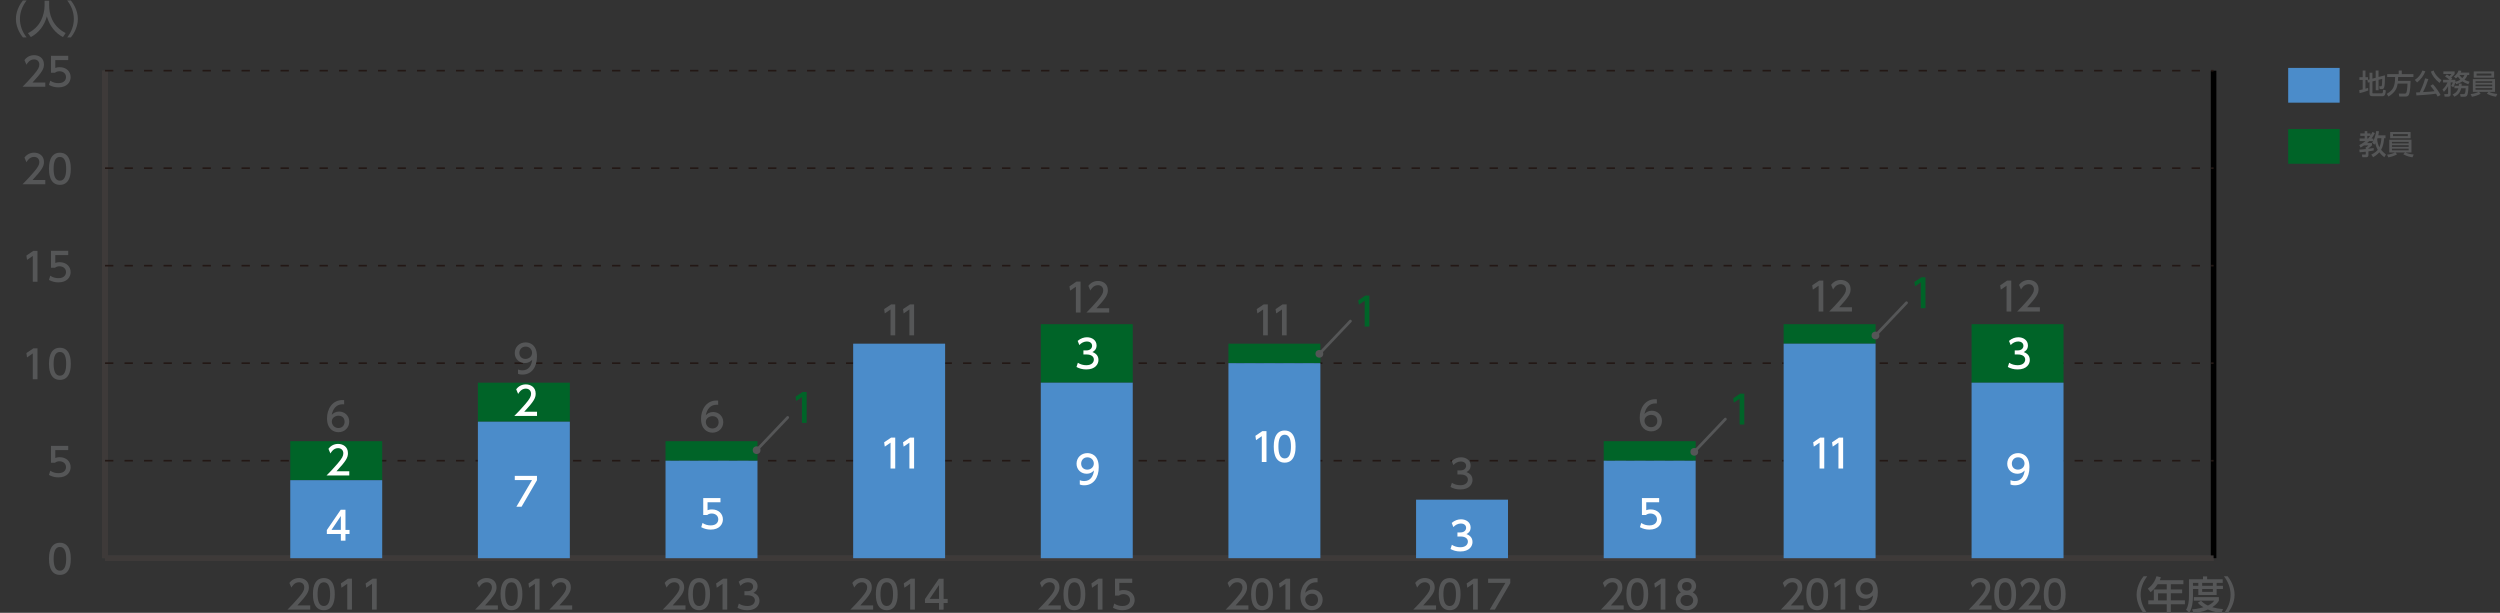 <?xml version="1.0" encoding="utf-8"?>
<!-- Generator: Adobe Illustrator 26.3.1, SVG Export Plug-In . SVG Version: 6.00 Build 0)  -->
<svg version="1.1" id="レイヤー_1" xmlns="http://www.w3.org/2000/svg" xmlns:xlink="http://www.w3.org/1999/xlink" x="0px"
	 y="0px" width="1200.47px" height="294.26px" viewBox="0 0 1200.47 294.26" style="enable-background:new 0 0 1200.47 294.26;"
	 xml:space="preserve">
<rect x="0" y="0" width="1200.47" height="294.26" fill="#333333" stroke="none"/>
<style type="text/css">
	.st0{fill-rule:evenodd;clip-rule:evenodd;fill:none;stroke:#3E3A39;stroke-width:2.675;stroke-miterlimit:10;}
	
		.st1{fill-rule:evenodd;clip-rule:evenodd;fill:none;stroke:#231815;stroke-width:0.803;stroke-miterlimit:10;stroke-dasharray:4.013,5.351;}
	.st2{fill:none;stroke:#000000;stroke-width:2.675;stroke-miterlimit:10;}
	.st3{fill:#555657;}
	.st4{fill:#006428;}
	.st5{fill:#4B8CCA;}
	.st6{fill:#FFFFFF;}
	.st7{fill:none;stroke:#555657;stroke-width:1.338;stroke-linecap:round;stroke-linejoin:round;stroke-miterlimit:10;}
</style>
<g>
	<line class="st0" x1="50.43" y1="268.04" x2="1062.94" y2="268.04"/>
	<g>
		<g>
			<line class="st0" x1="50.43" y1="268.04" x2="50.43" y2="33.93"/>
			<path class="st1" d="M657.01,268.04"/>
			<path class="st1" d="M747.11,268.04"/>
			<line class="st2" x1="1062.94" y1="268.04" x2="1062.94" y2="33.93"/>
		</g>
	</g>
</g>
<g>
	<g>
		<path class="st3" d="M23.52,268.33c0-1.44,0-7.71,5.24-7.71c5.24,0,5.24,6.29,5.24,7.71c0,1.44,0,7.73-5.24,7.73
			C23.52,276.06,23.52,269.77,23.52,268.33z M31.78,268.33c0-2.87-0.54-5.69-3.01-5.69c-2.47,0-3.01,2.85-3.01,5.69
			c0,3.01,0.62,5.71,3.01,5.71C31.23,274.04,31.78,271.15,31.78,268.33z"/>
	</g>
	<g>
		<path class="st3" d="M32.75,216.11h-6.2v3.8c0.47-0.17,1.07-0.37,2.13-0.37c3.18,0,5.24,2.12,5.24,4.77
			c0,2.34-1.69,4.92-5.86,4.92c-1.65,0-3.09-0.38-4.55-1.16l0.62-2.04c1.2,0.81,2.47,1.18,3.91,1.18c2.86,0,3.65-1.68,3.65-2.92
			c0-1.74-1.42-2.79-3.16-2.79c-0.77,0-1.55,0.21-2.13,0.71h-1.93v-8.12h8.28V216.11z"/>
	</g>
	<g>
		<path class="st3" d="M16.03,167.27h1.97v14.85h-2.25v-12.41l-2.77,1.91l-0.3-2.08L16.03,167.27z"/>
		<path class="st3" d="M23.52,174.69c0-1.44,0-7.71,5.24-7.71c5.24,0,5.24,6.29,5.24,7.71c0,1.44,0,7.73-5.24,7.73
			C23.52,182.42,23.52,176.13,23.52,174.69z M31.77,174.69c0-2.87-0.54-5.69-3.01-5.69c-2.47,0-3.01,2.85-3.01,5.69
			c0,3.01,0.62,5.71,3.01,5.71C31.23,180.4,31.77,177.51,31.77,174.69z"/>
	</g>
	<g>
		<path class="st3" d="M16.03,120.45h1.97v14.85h-2.25v-12.41l-2.77,1.91l-0.3-2.08L16.03,120.45z"/>
		<path class="st3" d="M32.75,122.47h-6.2v3.8c0.47-0.17,1.07-0.37,2.13-0.37c3.18,0,5.24,2.12,5.24,4.77
			c0,2.34-1.69,4.92-5.86,4.92c-1.65,0-3.09-0.38-4.55-1.16l0.62-2.04c1.2,0.81,2.47,1.18,3.91,1.18c2.86,0,3.65-1.68,3.65-2.92
			c0-1.74-1.42-2.79-3.16-2.79c-0.77,0-1.55,0.21-2.13,0.71h-1.93v-8.13h8.28V122.47z"/>
	</g>
	<g>
		<path class="st3" d="M21.75,86.45v2.02H10.82c1.63-1.63,3.35-3.39,5.26-5.64c2.27-2.66,2.81-3.76,2.81-5.02
			c0-1.46-1.01-2.47-2.53-2.47c-2.21,0-3.31,1.97-3.67,2.56l-0.94-2.23c1.16-1.54,2.73-2.36,4.66-2.36c2.12,0,4.7,1.22,4.7,4.44
			c0,2.12-0.88,3.74-5.5,8.69H21.75z"/>
		<path class="st3" d="M23.52,81.04c0-1.44,0-7.71,5.24-7.71c5.24,0,5.24,6.29,5.24,7.71c0,1.44,0,7.73-5.24,7.73
			C23.52,88.78,23.52,82.48,23.52,81.04z M31.77,81.04c0-2.86-0.54-5.69-3.01-5.69c-2.47,0-3.01,2.85-3.01,5.69
			c0,3.01,0.62,5.71,3.01,5.71C31.23,86.75,31.77,83.87,31.77,81.04z"/>
	</g>
	<g>
		<path class="st3" d="M21.75,39.63v2.02H10.82c1.63-1.63,3.35-3.39,5.26-5.64c2.27-2.66,2.81-3.76,2.81-5.02
			c0-1.46-1.01-2.47-2.53-2.47c-2.21,0-3.31,1.97-3.67,2.56l-0.94-2.23c1.16-1.54,2.73-2.36,4.66-2.36c2.12,0,4.7,1.22,4.7,4.44
			c0,2.12-0.88,3.74-5.5,8.69H21.75z"/>
		<path class="st3" d="M32.75,28.83h-6.2v3.8c0.47-0.17,1.07-0.37,2.13-0.37c3.18,0,5.24,2.12,5.24,4.77c0,2.34-1.69,4.92-5.86,4.92
			c-1.65,0-3.09-0.37-4.55-1.16l0.62-2.04c1.2,0.81,2.47,1.18,3.91,1.18c2.86,0,3.65-1.69,3.65-2.92c0-1.74-1.42-2.79-3.16-2.79
			c-0.77,0-1.55,0.21-2.13,0.71h-1.93v-8.13h8.28V28.83z"/>
	</g>
	<line class="st0" x1="50.43" y1="268.04" x2="50.43" y2="33.93"/>
	<line class="st0" x1="50.43" y1="268.04" x2="1062.94" y2="268.04"/>
	<line class="st1" x1="50.43" y1="221.22" x2="1062.94" y2="221.22"/>
	<line class="st1" x1="50.43" y1="174.39" x2="1062.94" y2="174.39"/>
	<line class="st1" x1="50.43" y1="127.57" x2="1062.94" y2="127.57"/>
	<line class="st1" x1="50.43" y1="80.75" x2="1062.94" y2="80.75"/>
	<line class="st1" x1="50.43" y1="33.93" x2="1062.94" y2="33.93"/>
</g>
<g>
	<g>
		<g>
			<rect x="139.38" y="211.85" class="st4" width="44.15" height="18.73"/>
			<rect x="229.48" y="183.76" class="st4" width="44.15" height="18.73"/>
			<rect x="319.58" y="211.85" class="st4" width="44.15" height="9.36"/>
			<rect x="409.68" y="165.03" class="st4" width="44.15" height="0"/>
			<rect x="499.78" y="155.67" class="st4" width="44.15" height="28.09"/>
			<rect x="589.88" y="165.03" class="st4" width="44.15" height="9.36"/>
			<rect x="679.98" y="239.94" class="st4" width="44.15" height="0"/>
			<rect x="770.08" y="211.85" class="st4" width="44.15" height="9.36"/>
		</g>
	</g>
	<g>
		<g>
			<rect x="139.38" y="230.58" class="st5" width="44.15" height="37.46"/>
			<rect x="229.48" y="202.49" class="st5" width="44.15" height="65.55"/>
			<rect x="319.58" y="221.22" class="st5" width="44.15" height="46.82"/>
			<rect x="409.68" y="165.03" class="st5" width="44.15" height="103.01"/>
			<rect x="499.78" y="183.76" class="st5" width="44.15" height="84.28"/>
			<rect x="589.88" y="174.39" class="st5" width="44.15" height="93.64"/>
			<rect x="679.98" y="239.94" class="st5" width="44.15" height="28.09"/>
			<rect x="770.08" y="221.22" class="st5" width="44.15" height="46.82"/>
		</g>
	</g>
</g>
<g>
	<g>
		<path class="st3" d="M779.67,290.7v2.02h-10.93c1.63-1.63,3.35-3.39,5.26-5.64c2.27-2.66,2.81-3.76,2.81-5.02
			c0-1.46-1.01-2.47-2.53-2.47c-2.21,0-3.31,1.97-3.67,2.56l-0.94-2.23c1.16-1.54,2.73-2.36,4.66-2.36c2.12,0,4.7,1.22,4.7,4.44
			c0,2.12-0.88,3.74-5.5,8.69H779.67z"/>
		<path class="st3" d="M780.97,285.29c0-1.44,0-7.71,5.24-7.71s5.24,6.29,5.24,7.71c0,1.44,0,7.73-5.24,7.73
			S780.97,286.73,780.97,285.29z M789.23,285.29c0-2.87-0.54-5.69-3.01-5.69c-2.47,0-3.01,2.85-3.01,5.69
			c0,3.01,0.62,5.71,3.01,5.71C788.68,291,789.23,288.12,789.23,285.29z"/>
		<path class="st3" d="M797.73,277.88h1.97v14.85h-2.25v-12.41l-2.77,1.91l-0.3-2.08L797.73,277.88z"/>
		<path class="st3" d="M815.27,288.36c0,2.73-2.4,4.66-5.28,4.66c-2.88,0-5.28-1.93-5.28-4.66c0-2.04,1.27-3.33,2.45-3.91
			c-1.1-0.67-1.63-1.87-1.63-3.01c0-2.21,1.74-3.86,4.46-3.86c2.7,0,4.46,1.65,4.46,3.86c0,1.14-0.52,2.34-1.63,3.01
			C814,285.03,815.27,286.32,815.27,288.36z M813.05,288.33c0-1.09-0.75-2.66-3.05-2.66c-2.28,0-3.05,1.55-3.05,2.66
			c0,1.48,1.27,2.68,3.05,2.68C811.77,291,813.05,289.81,813.05,288.33z M812.3,281.53c0-1.39-1.1-2.08-2.3-2.08s-2.3,0.71-2.3,2.06
			c0,0.9,0.52,2.08,2.3,2.08C811.76,283.59,812.3,282.41,812.3,281.53z"/>
	</g>
	<g>
		<path class="st3" d="M956.32,290.7v2.02h-10.93c1.63-1.63,3.35-3.39,5.26-5.64c2.27-2.66,2.81-3.76,2.81-5.02
			c0-1.46-1.01-2.47-2.53-2.47c-2.21,0-3.31,1.97-3.67,2.56l-0.94-2.23c1.16-1.54,2.73-2.36,4.66-2.36c2.12,0,4.7,1.22,4.7,4.44
			c0,2.12-0.88,3.74-5.5,8.69H956.32z"/>
		<path class="st3" d="M957.61,285.29c0-1.44,0-7.71,5.24-7.71s5.24,6.29,5.24,7.71c0,1.44,0,7.73-5.24,7.73
			S957.61,286.73,957.61,285.29z M965.87,285.29c0-2.87-0.54-5.69-3.01-5.69c-2.47,0-3.01,2.85-3.01,5.69
			c0,3.01,0.62,5.71,3.01,5.71C965.33,291,965.87,288.12,965.87,285.29z"/>
		<path class="st3" d="M980.1,290.7v2.02h-10.93c1.63-1.63,3.35-3.39,5.26-5.64c2.27-2.66,2.81-3.76,2.81-5.02
			c0-1.46-1.01-2.47-2.53-2.47c-2.21,0-3.31,1.97-3.67,2.56l-0.94-2.23c1.16-1.54,2.73-2.36,4.66-2.36c2.12,0,4.7,1.22,4.7,4.44
			c0,2.12-0.88,3.74-5.5,8.69H980.1z"/>
		<path class="st3" d="M981.4,285.29c0-1.44,0-7.71,5.24-7.71s5.24,6.29,5.24,7.71c0,1.44,0,7.73-5.24,7.73
			S981.4,286.73,981.4,285.29z M989.65,285.29c0-2.87-0.54-5.69-3.01-5.69c-2.47,0-3.01,2.85-3.01,5.69c0,3.01,0.62,5.71,3.01,5.71
			C989.11,291,989.65,288.12,989.65,285.29z"/>
	</g>
	<g>
		<path class="st3" d="M689.57,290.7v2.02h-10.93c1.63-1.63,3.35-3.39,5.26-5.64c2.27-2.66,2.81-3.76,2.81-5.02
			c0-1.46-1.01-2.47-2.53-2.47c-2.21,0-3.31,1.97-3.67,2.56l-0.94-2.23c1.16-1.54,2.73-2.36,4.66-2.36c2.12,0,4.7,1.22,4.7,4.44
			c0,2.12-0.88,3.74-5.5,8.69H689.57z"/>
		<path class="st3" d="M690.87,285.29c0-1.44,0-7.71,5.24-7.71s5.24,6.29,5.24,7.71c0,1.44,0,7.73-5.24,7.73
			S690.87,286.73,690.87,285.29z M699.13,285.29c0-2.87-0.54-5.69-3.01-5.69c-2.47,0-3.01,2.85-3.01,5.69
			c0,3.01,0.62,5.71,3.01,5.71C698.58,291,699.13,288.12,699.13,285.29z"/>
		<path class="st3" d="M707.63,277.88h1.97v14.85h-2.25v-12.41l-2.77,1.91l-0.3-2.08L707.63,277.88z"/>
		<path class="st3" d="M725.23,277.88v2.1l-7.41,12.75h-2.49l7.53-12.83h-8.29v-2.02H725.23z"/>
	</g>
	<g>
		<path class="st3" d="M599.47,290.7v2.02h-10.93c1.63-1.63,3.35-3.39,5.26-5.64c2.27-2.66,2.81-3.76,2.81-5.02
			c0-1.46-1.01-2.47-2.53-2.47c-2.21,0-3.31,1.97-3.67,2.56l-0.94-2.23c1.16-1.54,2.73-2.36,4.66-2.36c2.12,0,4.7,1.22,4.7,4.44
			c0,2.12-0.88,3.74-5.5,8.69H599.47z"/>
		<path class="st3" d="M600.77,285.29c0-1.44,0-7.71,5.24-7.71c5.24,0,5.24,6.29,5.24,7.71c0,1.44,0,7.73-5.24,7.73
			C600.77,293.03,600.77,286.73,600.77,285.29z M609.02,285.29c0-2.87-0.54-5.69-3.01-5.69c-2.47,0-3.01,2.85-3.01,5.69
			c0,3.01,0.62,5.71,3.01,5.71C608.48,291,609.02,288.12,609.02,285.29z"/>
		<path class="st3" d="M617.53,277.88h1.97v14.85h-2.25v-12.41l-2.77,1.91l-0.3-2.08L617.53,277.88z"/>
		<path class="st3" d="M632.68,279.64c-0.43-0.02-0.47-0.04-0.66-0.04c-3.15,0-4.7,2.19-5.3,5.09c0.75-0.82,1.87-1.59,3.56-1.59
			c2.49,0,4.85,1.83,4.85,4.85c0,2.96-2.3,5.07-5.15,5.07c-2.38,0-5.52-1.52-5.52-6.7c0-4.1,2.28-8.74,7.47-8.74
			c0.26,0,0.43,0,0.75,0.04V279.64z M629.98,285.09c-1.44,0-3.22,0.92-3.22,2.79c0,1.55,1.22,3.13,3.16,3.13
			c1.93,0,2.98-1.42,2.98-2.96C632.9,285.42,630.79,285.09,629.98,285.09z"/>
	</g>
	<g>
		<path class="st3" d="M509.37,290.7v2.02h-10.93c1.63-1.63,3.35-3.39,5.26-5.64c2.27-2.66,2.81-3.76,2.81-5.02
			c0-1.46-1.01-2.47-2.53-2.47c-2.21,0-3.31,1.97-3.67,2.56l-0.94-2.23c1.16-1.54,2.73-2.36,4.66-2.36c2.12,0,4.7,1.22,4.7,4.44
			c0,2.12-0.88,3.74-5.5,8.69H509.37z"/>
		<path class="st3" d="M510.67,285.29c0-1.44,0-7.71,5.24-7.71c5.24,0,5.24,6.29,5.24,7.71c0,1.44,0,7.73-5.24,7.73
			C510.67,293.03,510.67,286.73,510.67,285.29z M518.92,285.29c0-2.87-0.54-5.69-3.01-5.69c-2.47,0-3.01,2.85-3.01,5.69
			c0,3.01,0.62,5.71,3.01,5.71C518.38,291,518.92,288.12,518.92,285.29z"/>
		<path class="st3" d="M527.43,277.88h1.97v14.85h-2.25v-12.41l-2.77,1.91l-0.3-2.08L527.43,277.88z"/>
		<path class="st3" d="M543.68,279.9h-6.2v3.8c0.47-0.17,1.07-0.37,2.13-0.37c3.18,0,5.24,2.12,5.24,4.77
			c0,2.34-1.69,4.92-5.86,4.92c-1.65,0-3.09-0.38-4.55-1.16l0.62-2.04c1.2,0.81,2.47,1.18,3.91,1.18c2.86,0,3.65-1.68,3.65-2.92
			c0-1.74-1.42-2.79-3.16-2.79c-0.77,0-1.55,0.21-2.13,0.71h-1.93v-8.12h8.28V279.9z"/>
	</g>
	<g>
		<path class="st3" d="M419.27,290.7v2.02h-10.93c1.63-1.63,3.35-3.39,5.26-5.64c2.27-2.66,2.81-3.76,2.81-5.02
			c0-1.46-1.01-2.47-2.53-2.47c-2.21,0-3.31,1.97-3.67,2.56l-0.94-2.23c1.16-1.54,2.73-2.36,4.66-2.36c2.12,0,4.7,1.22,4.7,4.44
			c0,2.12-0.88,3.74-5.5,8.69H419.27z"/>
		<path class="st3" d="M420.57,285.29c0-1.44,0-7.71,5.24-7.71c5.24,0,5.24,6.29,5.24,7.71c0,1.44,0,7.73-5.24,7.73
			C420.57,293.03,420.57,286.73,420.57,285.29z M428.82,285.29c0-2.87-0.54-5.69-3.01-5.69c-2.47,0-3.01,2.85-3.01,5.69
			c0,3.01,0.62,5.71,3.01,5.71C428.28,291,428.82,288.12,428.82,285.29z"/>
		<path class="st3" d="M437.33,277.88h1.97v14.85h-2.25v-12.41l-2.77,1.91l-0.3-2.08L437.33,277.88z"/>
		<path class="st3" d="M450.9,292.73v-3.18h-6.74v-1.89l6.68-9.77h2.27v9.7h1.95v1.97h-1.95v3.18H450.9z M446.41,287.58h4.49v-6.67
			L446.41,287.58z"/>
	</g>
	<g>
		<path class="st3" d="M329.17,290.7v2.02h-10.93c1.63-1.63,3.35-3.39,5.26-5.64c2.27-2.66,2.81-3.76,2.81-5.02
			c0-1.46-1.01-2.47-2.53-2.47c-2.21,0-3.31,1.97-3.67,2.56l-0.94-2.23c1.16-1.54,2.73-2.36,4.66-2.36c2.12,0,4.7,1.22,4.7,4.44
			c0,2.12-0.88,3.74-5.5,8.69H329.17z"/>
		<path class="st3" d="M330.47,285.29c0-1.44,0-7.71,5.24-7.71c5.24,0,5.24,6.29,5.24,7.71c0,1.44,0,7.73-5.24,7.73
			C330.47,293.03,330.47,286.73,330.47,285.29z M338.72,285.29c0-2.87-0.54-5.69-3.01-5.69c-2.47,0-3.01,2.85-3.01,5.69
			c0,3.01,0.62,5.71,3.01,5.71C338.18,291,338.72,288.12,338.72,285.29z"/>
		<path class="st3" d="M347.23,277.88h1.97v14.85h-2.25v-12.41l-2.77,1.91l-0.3-2.08L347.23,277.88z"/>
		<path class="st3" d="M354.79,289.82c1.2,0.81,2.64,1.18,4.08,1.18c2.66,0,3.61-1.46,3.61-2.73c0-1.31-1.09-2.43-3.54-2.43h-1.48
			v-1.95h1.42c2.02,0,2.75-1.22,2.75-2.21c0-1.42-1.25-2.08-2.47-2.08c-1.4,0-2.71,0.67-3.65,1.72l-0.81-2
			c1.42-1.25,3.05-1.74,4.47-1.74c2.45,0,4.62,1.44,4.62,3.95c0,2.1-1.48,2.87-2.02,3.15c0.77,0.3,2.92,1.12,2.92,3.8
			c0,2-1.5,4.55-5.84,4.55c-1.95,0-3.39-0.47-4.72-1.18L354.79,289.82z"/>
	</g>
	<g>
		<path class="st3" d="M239.07,290.7v2.02h-10.93c1.63-1.63,3.35-3.39,5.26-5.64c2.27-2.66,2.81-3.76,2.81-5.02
			c0-1.46-1.01-2.47-2.53-2.47c-2.21,0-3.31,1.97-3.67,2.56l-0.94-2.23c1.16-1.54,2.73-2.36,4.66-2.36c2.12,0,4.7,1.22,4.7,4.44
			c0,2.12-0.88,3.74-5.5,8.69H239.07z"/>
		<path class="st3" d="M240.36,285.29c0-1.44,0-7.71,5.24-7.71c5.24,0,5.24,6.29,5.24,7.71c0,1.44,0,7.73-5.24,7.73
			C240.36,293.03,240.36,286.73,240.36,285.29z M248.62,285.29c0-2.87-0.54-5.69-3.01-5.69c-2.47,0-3.01,2.85-3.01,5.69
			c0,3.01,0.62,5.71,3.01,5.71C248.08,291,248.62,288.12,248.62,285.29z"/>
		<path class="st3" d="M257.12,277.88h1.97v14.85h-2.25v-12.41l-2.77,1.91l-0.3-2.08L257.12,277.88z"/>
		<path class="st3" d="M274.75,290.7v2.02h-10.93c1.63-1.63,3.35-3.39,5.26-5.64c2.27-2.66,2.81-3.76,2.81-5.02
			c0-1.46-1.01-2.47-2.53-2.47c-2.21,0-3.31,1.97-3.67,2.56l-0.94-2.23c1.16-1.54,2.73-2.36,4.66-2.36c2.12,0,4.7,1.22,4.7,4.44
			c0,2.12-0.88,3.74-5.5,8.69H274.75z"/>
	</g>
	<g>
		<path class="st3" d="M148.97,290.7v2.02h-10.93c1.63-1.63,3.35-3.39,5.26-5.64c2.27-2.66,2.81-3.76,2.81-5.02
			c0-1.46-1.01-2.47-2.53-2.47c-2.21,0-3.31,1.97-3.67,2.56l-0.94-2.23c1.16-1.54,2.73-2.36,4.66-2.36c2.12,0,4.7,1.22,4.7,4.44
			c0,2.12-0.88,3.74-5.5,8.69H148.97z"/>
		<path class="st3" d="M150.27,285.29c0-1.44,0-7.71,5.24-7.71c5.24,0,5.24,6.29,5.24,7.71c0,1.44,0,7.73-5.24,7.73
			C150.27,293.03,150.27,286.73,150.27,285.29z M158.52,285.29c0-2.87-0.54-5.69-3.01-5.69c-2.47,0-3.01,2.85-3.01,5.69
			c0,3.01,0.62,5.71,3.01,5.71C157.98,291,158.52,288.12,158.52,285.29z"/>
		<path class="st3" d="M167.03,277.88h1.97v14.85h-2.25v-12.41l-2.77,1.91l-0.3-2.08L167.03,277.88z"/>
		<path class="st3" d="M178.92,277.88h1.97v14.85h-2.25v-12.41l-2.77,1.91l-0.3-2.08L178.92,277.88z"/>
	</g>
</g>
<g>
	<path class="st6" d="M163.68,259.6v-3.18h-6.74v-1.89l6.68-9.77h2.27v9.7h1.95v1.97h-1.95v3.18H163.68z M159.18,254.45h4.49v-6.67
		L159.18,254.45z"/>
</g>
<g>
	<path class="st6" d="M257.85,228.49v2.1l-7.41,12.75h-2.49l7.53-12.83h-8.29v-2.02H257.85z"/>
</g>
<g>
	<path class="st6" d="M345.96,241.19h-6.2v3.8c0.47-0.17,1.07-0.37,2.13-0.37c3.18,0,5.24,2.12,5.24,4.77
		c0,2.34-1.69,4.92-5.86,4.92c-1.65,0-3.09-0.38-4.55-1.16l0.62-2.04c1.2,0.81,2.47,1.18,3.91,1.18c2.86,0,3.65-1.68,3.65-2.92
		c0-1.74-1.42-2.79-3.16-2.79c-0.77,0-1.55,0.21-2.13,0.71h-1.93v-8.12h8.28V241.19z"/>
</g>
<g>
	<path class="st6" d="M427.91,210.12h1.97v14.85h-2.25v-12.41l-2.77,1.91l-0.3-2.08L427.91,210.12z"/>
	<path class="st6" d="M436.97,210.12h1.97v14.85h-2.25v-12.41l-2.77,1.91l-0.3-2.08L436.97,210.12z"/>
</g>
<g>
	<g>
		<path class="st3" d="M427.91,146.17h1.97v14.85h-2.25V148.6l-2.77,1.91l-0.3-2.08L427.91,146.17z"/>
		<path class="st3" d="M436.97,146.17h1.97v14.85h-2.25V148.6l-2.77,1.91l-0.3-2.08L436.97,146.17z"/>
	</g>
</g>
<g>
	<path class="st6" d="M518.49,230.59c0.67,0.28,1.35,0.41,2.08,0.41c3.05,0,4.38-2.25,4.76-5.11c-0.52,0.54-1.54,1.59-3.56,1.59
		c-2.56,0-4.83-1.85-4.83-4.81c0-2.88,2.19-5.09,5.19-5.09c1.63,0,5.47,0.71,5.47,6.78c0,5.09-2.58,8.67-6.95,8.67
		c-1.2,0-1.83-0.24-2.15-0.38V230.59z M522.08,225.52c1.65,0,3.16-1.16,3.16-2.92c0-1.59-1.2-3-3.09-3c-2.08,0-3,1.68-3,3
		C519.16,224.62,520.64,225.52,522.08,225.52z"/>
</g>
<g>
	<path class="st6" d="M606.18,207.01h1.97v14.85h-2.25v-12.41l-2.77,1.91l-0.3-2.08L606.18,207.01z"/>
	<path class="st6" d="M611.64,214.43c0-1.44,0-7.71,5.24-7.71c5.24,0,5.24,6.29,5.24,7.71c0,1.44,0,7.73-5.24,7.73
		C611.64,222.16,611.64,215.87,611.64,214.43z M619.9,214.43c0-2.87-0.54-5.69-3.01-5.69c-2.47,0-3.01,2.85-3.01,5.69
		c0,3.01,0.62,5.71,3.01,5.71C619.35,220.14,619.9,217.26,619.9,214.43z"/>
</g>
<g>
	<path class="st6" d="M697.17,261.6c1.2,0.81,2.64,1.18,4.08,1.18c2.66,0,3.61-1.46,3.61-2.73c0-1.31-1.09-2.43-3.54-2.43h-1.48
		v-1.95h1.42c2.02,0,2.75-1.22,2.75-2.21c0-1.42-1.25-2.08-2.47-2.08c-1.4,0-2.71,0.67-3.65,1.72l-0.8-2
		c1.42-1.25,3.05-1.74,4.47-1.74c2.45,0,4.62,1.44,4.62,3.95c0,2.1-1.48,2.87-2.02,3.15c0.77,0.3,2.92,1.12,2.92,3.8
		c0,2-1.5,4.55-5.84,4.55c-1.95,0-3.39-0.47-4.72-1.18L697.17,261.6z"/>
</g>
<g>
	<g>
		<path class="st3" d="M697.17,231.82c1.2,0.81,2.64,1.18,4.08,1.18c2.66,0,3.61-1.46,3.61-2.73c0-1.31-1.09-2.43-3.54-2.43h-1.48
			v-1.95h1.42c2.02,0,2.75-1.22,2.75-2.21c0-1.42-1.25-2.08-2.47-2.08c-1.4,0-2.71,0.67-3.65,1.72l-0.8-2
			c1.42-1.25,3.05-1.74,4.47-1.74c2.45,0,4.62,1.44,4.62,3.95c0,2.1-1.48,2.87-2.02,3.15c0.77,0.3,2.92,1.12,2.92,3.8
			c0,2-1.5,4.55-5.84,4.55c-1.95,0-3.39-0.47-4.72-1.18L697.17,231.82z"/>
	</g>
</g>
<g>
	<path class="st6" d="M796.71,241.19h-6.2v3.8c0.47-0.17,1.07-0.37,2.13-0.37c3.18,0,5.24,2.12,5.24,4.77
		c0,2.34-1.68,4.92-5.86,4.92c-1.65,0-3.09-0.38-4.55-1.16l0.62-2.04c1.2,0.81,2.47,1.18,3.91,1.18c2.86,0,3.65-1.68,3.65-2.92
		c0-1.74-1.42-2.79-3.16-2.79c-0.77,0-1.55,0.21-2.13,0.71h-1.93v-8.12h8.28V241.19z"/>
</g>
<g>
	<path class="st6" d="M517.57,174.19c1.2,0.81,2.64,1.18,4.08,1.18c2.66,0,3.61-1.46,3.61-2.73c0-1.31-1.09-2.43-3.54-2.43h-1.48
		v-1.95h1.42c2.02,0,2.75-1.22,2.75-2.21c0-1.42-1.25-2.08-2.47-2.08c-1.4,0-2.71,0.67-3.65,1.72l-0.81-2
		c1.42-1.25,3.05-1.74,4.47-1.74c2.45,0,4.62,1.44,4.62,3.95c0,2.1-1.48,2.87-2.02,3.15c0.77,0.3,2.92,1.12,2.92,3.8
		c0,2-1.5,4.55-5.84,4.55c-1.95,0-3.39-0.47-4.72-1.18L517.57,174.19z"/>
</g>
<g>
	<g>
		<path class="st3" d="M516.9,135.22h1.97v14.85h-2.25v-12.41l-2.77,1.91l-0.3-2.08L516.9,135.22z"/>
		<path class="st3" d="M532.62,148.05v2.02h-10.93c1.63-1.63,3.35-3.39,5.26-5.64c2.27-2.66,2.81-3.76,2.81-5.02
			c0-1.46-1.01-2.47-2.53-2.47c-2.21,0-3.31,1.97-3.67,2.56l-0.94-2.23c1.16-1.54,2.73-2.36,4.66-2.36c2.12,0,4.7,1.22,4.7,4.44
			c0,2.12-0.88,3.74-5.5,8.69H532.62z"/>
	</g>
</g>
<g>
	<path class="st6" d="M257.87,197.72v2.02h-10.93c1.63-1.63,3.35-3.39,5.26-5.64c2.27-2.66,2.81-3.76,2.81-5.02
		c0-1.46-1.01-2.47-2.53-2.47c-2.21,0-3.31,1.97-3.67,2.56l-0.94-2.23c1.16-1.54,2.73-2.36,4.66-2.36c2.12,0,4.7,1.22,4.7,4.44
		c0,2.12-0.88,3.74-5.5,8.69H257.87z"/>
</g>
<g>
	<path class="st6" d="M167.72,226.3v2.02h-10.93c1.63-1.63,3.35-3.39,5.26-5.64c2.27-2.66,2.81-3.76,2.81-5.02
		c0-1.46-1.01-2.47-2.53-2.47c-2.21,0-3.31,1.97-3.67,2.56l-0.94-2.23c1.16-1.54,2.73-2.36,4.66-2.36c2.12,0,4.7,1.22,4.7,4.44
		c0,2.12-0.88,3.74-5.5,8.69H167.72z"/>
</g>
<g>
	<g>
		<path class="st3" d="M795.6,193.76c-0.43-0.02-0.47-0.04-0.66-0.04c-3.15,0-4.7,2.19-5.3,5.09c0.75-0.82,1.87-1.59,3.56-1.59
			c2.49,0,4.85,1.83,4.85,4.85c0,2.96-2.3,5.07-5.15,5.07c-2.38,0-5.52-1.52-5.52-6.7c0-4.1,2.28-8.74,7.47-8.74
			c0.26,0,0.43,0,0.75,0.04V193.76z M792.9,199.21c-1.44,0-3.22,0.92-3.22,2.79c0,1.55,1.22,3.13,3.16,3.13
			c1.93,0,2.98-1.42,2.98-2.96C795.83,199.55,793.71,199.21,792.9,199.21z"/>
	</g>
</g>
<g>
	<g>
		<path class="st3" d="M606.82,146.17h1.97v14.85h-2.25V148.6l-2.77,1.91l-0.3-2.08L606.82,146.17z"/>
		<path class="st3" d="M615.87,146.17h1.97v14.85h-2.25V148.6l-2.77,1.91l-0.3-2.08L615.87,146.17z"/>
	</g>
</g>
<g>
	<g>
		<path class="st3" d="M344.85,194.38c-0.43-0.02-0.47-0.04-0.66-0.04c-3.15,0-4.7,2.19-5.3,5.09c0.75-0.82,1.87-1.59,3.56-1.59
			c2.49,0,4.85,1.83,4.85,4.85c0,2.96-2.3,5.07-5.15,5.07c-2.38,0-5.52-1.52-5.52-6.7c0-4.1,2.28-8.74,7.47-8.74
			c0.26,0,0.43,0,0.75,0.04V194.38z M342.15,199.83c-1.44,0-3.22,0.92-3.22,2.79c0,1.55,1.22,3.13,3.16,3.13
			c1.93,0,2.98-1.42,2.98-2.96C345.08,200.17,342.96,199.83,342.15,199.83z"/>
	</g>
</g>
<g>
	<g>
		<path class="st3" d="M248.73,177.43c0.67,0.28,1.35,0.41,2.08,0.41c3.05,0,4.38-2.25,4.76-5.11c-0.52,0.54-1.54,1.59-3.56,1.59
			c-2.56,0-4.83-1.85-4.83-4.81c0-2.88,2.19-5.09,5.19-5.09c1.63,0,5.47,0.71,5.47,6.78c0,5.09-2.58,8.67-6.95,8.67
			c-1.2,0-1.83-0.24-2.15-0.38V177.43z M252.33,172.35c1.65,0,3.16-1.16,3.16-2.92c0-1.59-1.2-3-3.09-3c-2.08,0-3,1.68-3,3
			C249.41,171.46,250.89,172.35,252.33,172.35z"/>
	</g>
</g>
<g>
	<g>
		<path class="st3" d="M165.25,194.16c-0.43-0.02-0.47-0.04-0.66-0.04c-3.15,0-4.7,2.19-5.3,5.09c0.75-0.82,1.87-1.59,3.56-1.59
			c2.49,0,4.85,1.83,4.85,4.85c0,2.96-2.3,5.07-5.15,5.07c-2.38,0-5.52-1.52-5.52-6.7c0-4.1,2.28-8.74,7.47-8.74
			c0.26,0,0.43,0,0.75,0.04V194.16z M162.55,199.61c-1.44,0-3.22,0.92-3.22,2.79c0,1.55,1.22,3.13,3.16,3.13
			c1.93,0,2.98-1.42,2.98-2.96C165.47,199.95,163.36,199.61,162.55,199.61z"/>
	</g>
</g>
<g>
	<path class="st3" d="M1029.32,294.46c-3.16-3.97-3.35-7.69-3.35-8.87s0.19-4.91,3.35-8.88h1.78c-2,2.55-3.2,5.64-3.2,8.88
		c0,3.24,1.22,6.33,3.2,8.87H1029.32z"/>
	<path class="st3" d="M1048.44,278.62v1.89h-6.03v2.55h5.43v1.83h-5.43v3.39h6.76v1.89h-6.76v4.21h-1.97v-4.21h-8.86v-1.89h2.66
		v-5.22h6.2v-2.55h-4.34c-1.33,2.08-2.43,3.03-3.41,3.84l-1.33-1.67c2.02-1.54,3.43-3.46,4.16-5.99l2.13,0.52
		c-0.24,0.73-0.36,0.97-0.54,1.4H1048.44z M1040.44,284.9h-4.19v3.39h4.19V284.9z"/>
	<path class="st3" d="M1051.12,278.17h6.74v-1.39h1.97v1.39h7.49v1.72h-2.92v1.39h3.03v1.54h-3.03v2.88h-8.78v-2.88h-2.58v3.41
		c0,2.86-0.39,5.86-1.78,8.01l-1.54-1.46c1.12-1.65,1.4-4.14,1.4-6.59V278.17z M1056.91,288.45c0.54,0.54,1.5,1.52,3.29,2.34
		c1.99-0.95,2.62-1.8,3.03-2.36h-9.77v-1.69h12.02v1.69c-0.28,0.49-1.01,1.76-3.18,3.15c1.61,0.47,3.14,0.73,5.2,0.92l-0.86,1.85
		c-0.9-0.09-3.52-0.39-6.44-1.67c-2.85,1.24-5.32,1.55-6.85,1.7l-0.77-1.74c1.03-0.11,2.88-0.28,5.47-1.05
		c-1.72-1.05-2.38-1.8-2.68-2.15L1056.91,288.45z M1053.03,279.9v1.39h2.58v-1.39H1053.03z M1057.45,279.9v1.39h5.15v-1.39H1057.45z
		 M1057.45,282.82v1.39h5.15v-1.39H1057.45z"/>
	<path class="st3" d="M1067.9,294.46c2-2.53,3.2-5.64,3.2-8.87c0-3.24-1.2-6.35-3.2-8.88h1.78c3.03,3.78,3.35,7.43,3.35,8.88
		c0,1.44-0.32,5.09-3.35,8.87H1067.9z"/>
</g>
<g>
	<path class="st3" d="M10.99,17.97C7.83,14,7.64,10.28,7.64,9.1c0-1.18,0.19-4.91,3.35-8.87h1.78c-2,2.55-3.2,5.64-3.2,8.87
		c0,3.24,1.22,6.33,3.2,8.87H10.99z"/>
	<path class="st3" d="M21.41,0.36h2.19v2.3c0,3.63,1.14,9.74,7.92,13.22l-1.29,1.91c-3.45-1.72-6.44-5.22-7.73-9.96
		c-1.16,4.49-3.97,8.03-7.7,9.96l-1.39-1.87c2.73-1.33,5.02-3.46,6.35-6.22c1.01-2.08,1.65-4.68,1.65-6.96V0.36z"/>
	<path class="st3" d="M32.26,17.97c2-2.53,3.2-5.64,3.2-8.87c0-3.24-1.2-6.35-3.2-8.87h1.78c3.03,3.78,3.35,7.43,3.35,8.87
		c0,1.44-0.32,5.09-3.35,8.87H32.26z"/>
</g>
<rect x="1098.76" y="61.94" class="st4" width="24.71" height="16.69"/>
<g>
	<path class="st3" d="M1138.65,74.22c0.51-0.23,2.02-0.88,3.12-2.27c-0.86-1.51-1.08-2.62-1.19-3.16c-0.16,0.25-0.21,0.36-0.43,0.68
		l-1.08-1.02c0.21-0.29,0.31-0.43,0.47-0.72h-1.87c-0.21,0.21-0.47,0.5-1.02,0.96h2.34v1.12c-0.7,0.67-1.08,0.96-1.7,1.36v0.25
		c0.28-0.04,2.42-0.31,2.53-0.33v1.18c-0.56,0.11-1.1,0.21-2.53,0.42v1.82c0,0.44-0.28,0.99-0.92,0.99h-1.99l-0.25-1.28h1.53
		c0.17,0,0.35-0.03,0.35-0.31v-1.06c-1.15,0.13-2.1,0.21-2.96,0.28l-0.11-1.3c0.91-0.05,1.79-0.09,3.06-0.25v-0.94h0.37
		c0.28-0.19,0.76-0.62,0.92-0.83h-2.1c-0.8,0.55-1.23,0.79-1.7,1.04l-0.6-1.19c0.58-0.28,1.62-0.79,3-1.94h-2.85v-1.22h2.46v-1.26
		h-2.13v-1.2h2.13v-1.07h1.24v1.07h1.55v0.99c0.41-0.62,0.66-1.14,0.9-1.67l1.19,0.54c-0.24,0.51-0.66,1.39-1.63,2.61h0.88v1.07
		c0.8-1.45,1.2-3.31,1.41-4.67l1.32,0.13c-0.05,0.48-0.13,1.07-0.31,1.93h3.44v1.39h-0.66c-0.15,1.94-0.47,3.89-1.46,5.57
		c0.7,0.86,1.45,1.53,2.34,2.27l-0.79,1.3c-0.44-0.33-1.4-1.06-2.39-2.38c-1.17,1.32-2.33,1.99-3,2.38L1138.65,74.22z
		 M1136.74,65.25v1.26h0.4c0.25-0.28,0.56-0.64,1-1.26H1136.74z M1141.68,66.36c-0.11,0.32-0.13,0.4-0.2,0.56
		c0.13,1.34,0.44,2.62,1.07,3.79c0.63-1.37,0.87-2.85,0.96-4.35H1141.68z"/>
	<path class="st3" d="M1158.43,75.54c-0.78-0.11-2.52-0.4-4.4-1.45l0.82-0.87h-4.59l0.79,0.88c-1.22,0.71-2.54,1.15-4.18,1.47
		l-0.64-1.3c1.77-0.13,3.17-0.72,3.83-1.06h-2.76v-6.12h10.65v6.12h-2.9c0.55,0.29,2.02,0.88,4,0.99L1158.43,75.54z M1157.53,63.38
		v3.01h-9.8v-3.01H1157.53z M1148.59,68.11v0.75h8.02v-0.75H1148.59z M1148.59,69.73v0.78h8.02v-0.78H1148.59z M1148.59,71.39v0.79
		h8.02v-0.79H1148.59z M1149.09,64.39v0.99h7.11v-0.99H1149.09z"/>
</g>
<rect x="1098.76" y="32.61" class="st5" width="24.71" height="16.69"/>
<g>
	<path class="st3" d="M1136.87,38.37h-1v4.22c0.6-0.19,0.86-0.27,1.25-0.4l0.09,1.26c-0.94,0.37-2.6,0.96-4.14,1.28l-0.21-1.43
		c0.43-0.08,0.78-0.13,1.67-0.36v-4.56h-1.57v-1.3h1.57v-3.21h1.34v3.21h1.23v1.24l0.72-0.2v-3.2h1.37v2.84l1.59-0.42v-3.48h1.37
		v3.1l3.04-0.8c0.01,0.36,0.03,0.63,0.03,1.1c0,1.11-0.04,4.07-0.44,4.91c-0.2,0.44-0.63,0.6-1.11,0.6h-0.99l-0.25-1.36h0.83
		c0.48,0,0.62,0,0.66-3.56l-1.75,0.47v5.03h-1.37v-4.67l-1.59,0.43v5.46c0,0.25,0.21,0.25,0.37,0.25h4.11c0.28,0,0.4-0.05,0.5-0.39
		c0.09-0.31,0.17-1.3,0.17-1.38l1.27,0.35c-0.04,1.45-0.35,2.78-1.49,2.78h-5c-0.71,0-1.3-0.21-1.3-1.08v-5.63l-0.82,0.23l-0.23-1.3
		L1136.87,38.37z"/>
	<path class="st3" d="M1151.33,40.15c-0.27,1.65-0.68,3.89-4.39,6.22l-0.86-1.3c3.08-1.74,4.01-3.63,4.04-8.1h-3.83v-1.36h5.54
		v-1.74h1.47v1.74h5.59v1.36h-7.33c-0.01,0.47-0.01,1-0.08,1.86h6.06c-0.04,1.26-0.13,5.07-0.79,6.53c-0.33,0.74-0.72,1-1.73,1h-2.9
		l-0.27-1.43h2.92c0.24,0,0.59,0,0.83-0.72c0.05-0.17,0.35-1.18,0.46-4.07H1151.33z"/>
	<path class="st3" d="M1164.62,34.27c-0.8,2.14-2.29,3.97-3.97,5.34l-1.07-1.26c1.69-1.06,2.94-2.65,3.65-4.51L1164.62,34.27z
		 M1170.53,46.38c-0.21-0.4-0.38-0.71-0.76-1.38c-2.65,0.43-9.07,0.8-9.43,0.83l-0.17-1.43c0.27,0,1.23-0.05,1.77-0.08
		c0.51-1,1.97-4.16,2.58-6.7l1.55,0.36c-0.78,2.3-1.39,3.93-2.58,6.25c2.98-0.16,3.77-0.21,5.55-0.43c-0.36-0.54-0.87-1.27-1.99-2.6
		l1.22-0.75c1.19,1.27,2.92,3.72,3.67,5.17L1170.53,46.38z M1171.4,39.81c-2.17-1.78-3.53-3.64-4.14-5.41l1.31-0.56
		c0.31,0.83,1,2.54,3.81,4.64L1171.4,39.81z"/>
	<path class="st3" d="M1179.01,39.63c-0.35,1.2-0.79,1.93-0.96,2.23l-1.07-0.59c0.17-0.27,0.63-0.95,0.82-1.69h-1.02v5.78
		c0,0.51-0.33,1.07-1.23,1.07h-1.63l-0.25-1.24h1.43c0.27,0,0.45-0.07,0.45-0.36v-3.49c-0.67,1.35-1.39,2.14-2.02,2.77l-0.67-1.16
		c1.02-0.79,1.93-2.26,2.41-3.36h-2.15v-1.27h3.05c-0.82-0.75-0.88-0.79-2.09-1.59l0.84-0.96c0.39,0.2,0.66,0.33,1.27,0.8
		c0.7-0.64,0.84-0.86,0.98-1.04h-3.89v-1.23h5.41v1.23c-0.24,0.32-0.33,0.44-1.65,1.71c0.24,0.21,0.32,0.29,0.51,0.5l-0.56,0.59
		h2.05v0.91c0.2-0.04,1.29-0.24,2.38-0.99c-0.27-0.28-0.7-0.72-1.19-1.42c-0.43,0.46-0.67,0.63-0.94,0.83l-0.94-0.9
		c0.95-0.64,1.97-1.94,2.24-2.94l1.35,0.21c-0.08,0.28-0.16,0.5-0.32,0.83h4.08v1.15h-0.87c-0.11,0.33-0.39,1.2-1.41,2.25
		c1.04,0.6,1.89,0.83,2.46,0.99l-0.63,1.2c-1.27-0.46-2.1-0.87-2.84-1.39c-1.15,0.79-2.17,1.14-2.93,1.37L1179.01,39.63z
		 M1180.71,41.18c0.04-0.44,0.04-0.68,0.05-1.03h1.31c0,0.31-0.01,0.51-0.05,1.03h3.28c0.01,0.28,0,2.96-0.44,4.26
		c-0.33,1-0.96,1-1.47,1h-1.82l-0.28-1.23h1.62c0.29,0,0.52-0.01,0.72-0.43c0.23-0.48,0.28-1.18,0.36-2.4h-2.15
		c-0.39,1.77-1.33,3.1-3.25,4.06l-0.91-1.1c0.6-0.25,2.21-0.91,2.8-2.96h-1.89v-1.2H1180.71z M1180.98,36.01
		c0.59,0.83,1.06,1.23,1.37,1.49c0.76-0.75,0.96-1.24,1.04-1.49H1180.98z"/>
	<path class="st3" d="M1198.56,46.44c-0.78-0.11-2.52-0.4-4.4-1.45l0.82-0.87h-4.59l0.79,0.88c-1.22,0.71-2.54,1.15-4.18,1.47
		l-0.64-1.3c1.77-0.13,3.17-0.72,3.83-1.06h-2.76v-6.12h10.65v6.12h-2.9c0.55,0.29,2.02,0.88,4,0.99L1198.56,46.44z M1197.66,34.28
		v3.01h-9.8v-3.01H1197.66z M1188.72,39.02v0.75h8.02v-0.75H1188.72z M1188.72,40.64v0.78h8.02v-0.78H1188.72z M1188.72,42.29v0.79
		h8.02v-0.79H1188.72z M1189.22,35.3v0.99h7.11V35.3H1189.22z"/>
</g>
<g>
	<g>
		<g>
			<rect x="946.73" y="155.67" class="st4" width="44.15" height="28.1"/>
		</g>
	</g>
	<g>
		<g>
			<rect x="946.73" y="183.76" class="st5" width="44.15" height="84.27"/>
		</g>
	</g>
</g>
<g>
	<g>
		<path class="st6" d="M965.4,230.59c0.67,0.28,1.35,0.41,2.08,0.41c3.05,0,4.38-2.25,4.76-5.11c-0.52,0.54-1.54,1.59-3.56,1.59
			c-2.56,0-4.83-1.85-4.83-4.81c0-2.88,2.19-5.09,5.19-5.09c1.63,0,5.47,0.71,5.47,6.78c0,5.09-2.58,8.67-6.95,8.67
			c-1.2,0-1.83-0.24-2.15-0.38V230.59z M968.99,225.51c1.65,0,3.16-1.16,3.16-2.92c0-1.59-1.2-3-3.09-3c-2.08,0-3,1.68-3,3
			C966.07,224.61,967.55,225.51,968.99,225.51z"/>
	</g>
</g>
<g>
	<g>
		<path class="st3" d="M963.81,134.74h1.97v14.85h-2.25v-12.41l-2.77,1.91l-0.3-2.08L963.81,134.74z"/>
		<path class="st3" d="M979.53,147.57v2.02H968.6c1.63-1.63,3.35-3.39,5.26-5.64c2.27-2.66,2.81-3.76,2.81-5.02
			c0-1.46-1.01-2.47-2.53-2.47c-2.21,0-3.31,1.97-3.67,2.56l-0.94-2.23c1.16-1.54,2.73-2.36,4.66-2.36c2.12,0,4.7,1.22,4.7,4.44
			c0,2.12-0.88,3.74-5.5,8.69H979.53z"/>
	</g>
</g>
<g>
	<path class="st3" d="M866.07,290.7v2.02h-10.93c1.63-1.63,3.35-3.39,5.26-5.64c2.27-2.66,2.81-3.76,2.81-5.02
		c0-1.46-1.01-2.47-2.53-2.47c-2.21,0-3.31,1.97-3.67,2.56l-0.94-2.23c1.16-1.54,2.73-2.36,4.66-2.36c2.12,0,4.7,1.22,4.7,4.44
		c0,2.12-0.88,3.74-5.5,8.69H866.07z"/>
	<path class="st3" d="M867.36,285.29c0-1.44,0-7.71,5.24-7.71s5.24,6.29,5.24,7.71c0,1.44,0,7.73-5.24,7.73
		S867.36,286.73,867.36,285.29z M875.62,285.29c0-2.87-0.54-5.69-3.01-5.69c-2.47,0-3.01,2.85-3.01,5.69c0,3.01,0.62,5.71,3.01,5.71
		C875.07,291,875.62,288.12,875.62,285.29z"/>
	<path class="st3" d="M884.12,277.88h1.97v14.85h-2.25v-12.41l-2.77,1.91l-0.3-2.08L884.12,277.88z"/>
	<path class="st3" d="M892.61,290.59c0.67,0.28,1.35,0.41,2.08,0.41c3.05,0,4.38-2.25,4.76-5.11c-0.52,0.54-1.54,1.59-3.56,1.59
		c-2.56,0-4.83-1.85-4.83-4.81c0-2.88,2.19-5.09,5.19-5.09c1.63,0,5.47,0.71,5.47,6.78c0,5.09-2.58,8.67-6.95,8.67
		c-1.2,0-1.83-0.24-2.15-0.38V290.59z M896.2,285.52c1.65,0,3.16-1.16,3.16-2.92c0-1.59-1.2-3-3.09-3c-2.08,0-3,1.68-3,3
		C893.28,284.62,894.76,285.52,896.2,285.52z"/>
</g>
<g>
	<g>
		<g>
			<rect x="856.48" y="155.67" class="st4" width="44.15" height="9.36"/>
		</g>
	</g>
	<g>
		<g>
			<rect x="856.48" y="165.03" class="st5" width="44.15" height="103.01"/>
		</g>
	</g>
</g>
<g>
	<g>
		<path class="st6" d="M874.02,210.12h1.97v14.85h-2.25v-12.41l-2.77,1.91l-0.3-2.08L874.02,210.12z"/>
		<path class="st6" d="M883.08,210.12h1.97v14.85h-2.25v-12.41l-2.77,1.91l-0.3-2.08L883.08,210.12z"/>
	</g>
</g>
<g>
	<g>
		<path class="st3" d="M873.56,134.74h1.97v14.85h-2.25v-12.41l-2.77,1.91l-0.3-2.08L873.56,134.74z"/>
		<path class="st3" d="M889.28,147.57v2.02h-10.93c1.63-1.63,3.35-3.39,5.26-5.64c2.27-2.66,2.81-3.76,2.81-5.02
			c0-1.46-1.01-2.47-2.53-2.47c-2.21,0-3.31,1.97-3.67,2.56l-0.94-2.23c1.16-1.54,2.73-2.36,4.66-2.36c2.12,0,4.7,1.22,4.7,4.44
			c0,2.12-0.88,3.74-5.5,8.69H889.28z"/>
	</g>
</g>
<g>
	<g>
		<path class="st4" d="M385.37,188.22h1.97v14.85h-2.25v-12.41l-2.77,1.91l-0.3-2.08L385.37,188.22z"/>
	</g>
	<circle class="st3" cx="363.32" cy="216.17" r="1.86"/>
	<line class="st7" x1="363.32" y1="216.17" x2="378.23" y2="200.46"/>
</g>
<g>
	<g>
		<path class="st4" d="M655.58,141.95h1.97v14.85h-2.25v-12.41l-2.77,1.91l-0.3-2.08L655.58,141.95z"/>
	</g>
	<circle class="st3" cx="633.54" cy="169.9" r="1.86"/>
	<line class="st7" x1="633.54" y1="169.9" x2="648.44" y2="154.19"/>
</g>
<g>
	<g>
		<path class="st4" d="M835.62,189.02h1.97v14.85h-2.25v-12.41l-2.77,1.91l-0.3-2.08L835.62,189.02z"/>
	</g>
	<circle class="st3" cx="813.58" cy="216.97" r="1.86"/>
	<line class="st7" x1="813.58" y1="216.97" x2="828.49" y2="201.26"/>
</g>
<g>
	<g>
		<path class="st4" d="M922.62,133.14h1.97v14.85h-2.25v-12.41l-2.77,1.91l-0.3-2.08L922.62,133.14z"/>
	</g>
	<circle class="st3" cx="900.57" cy="161.09" r="1.86"/>
	<line class="st7" x1="900.57" y1="161.09" x2="915.48" y2="145.38"/>
</g>
<g>
	<path class="st6" d="M964.78,174.19c1.2,0.81,2.64,1.18,4.08,1.18c2.66,0,3.61-1.46,3.61-2.73c0-1.31-1.09-2.43-3.54-2.43h-1.48
		v-1.95h1.42c2.02,0,2.75-1.22,2.75-2.21c0-1.42-1.25-2.08-2.47-2.08c-1.4,0-2.71,0.67-3.65,1.72l-0.8-2
		c1.42-1.25,3.05-1.74,4.47-1.74c2.45,0,4.62,1.44,4.62,3.95c0,2.1-1.48,2.87-2.02,3.15c0.77,0.3,2.92,1.12,2.92,3.8
		c0,2-1.5,4.55-5.84,4.55c-1.95,0-3.39-0.47-4.72-1.18L964.78,174.19z"/>
</g>
</svg>
